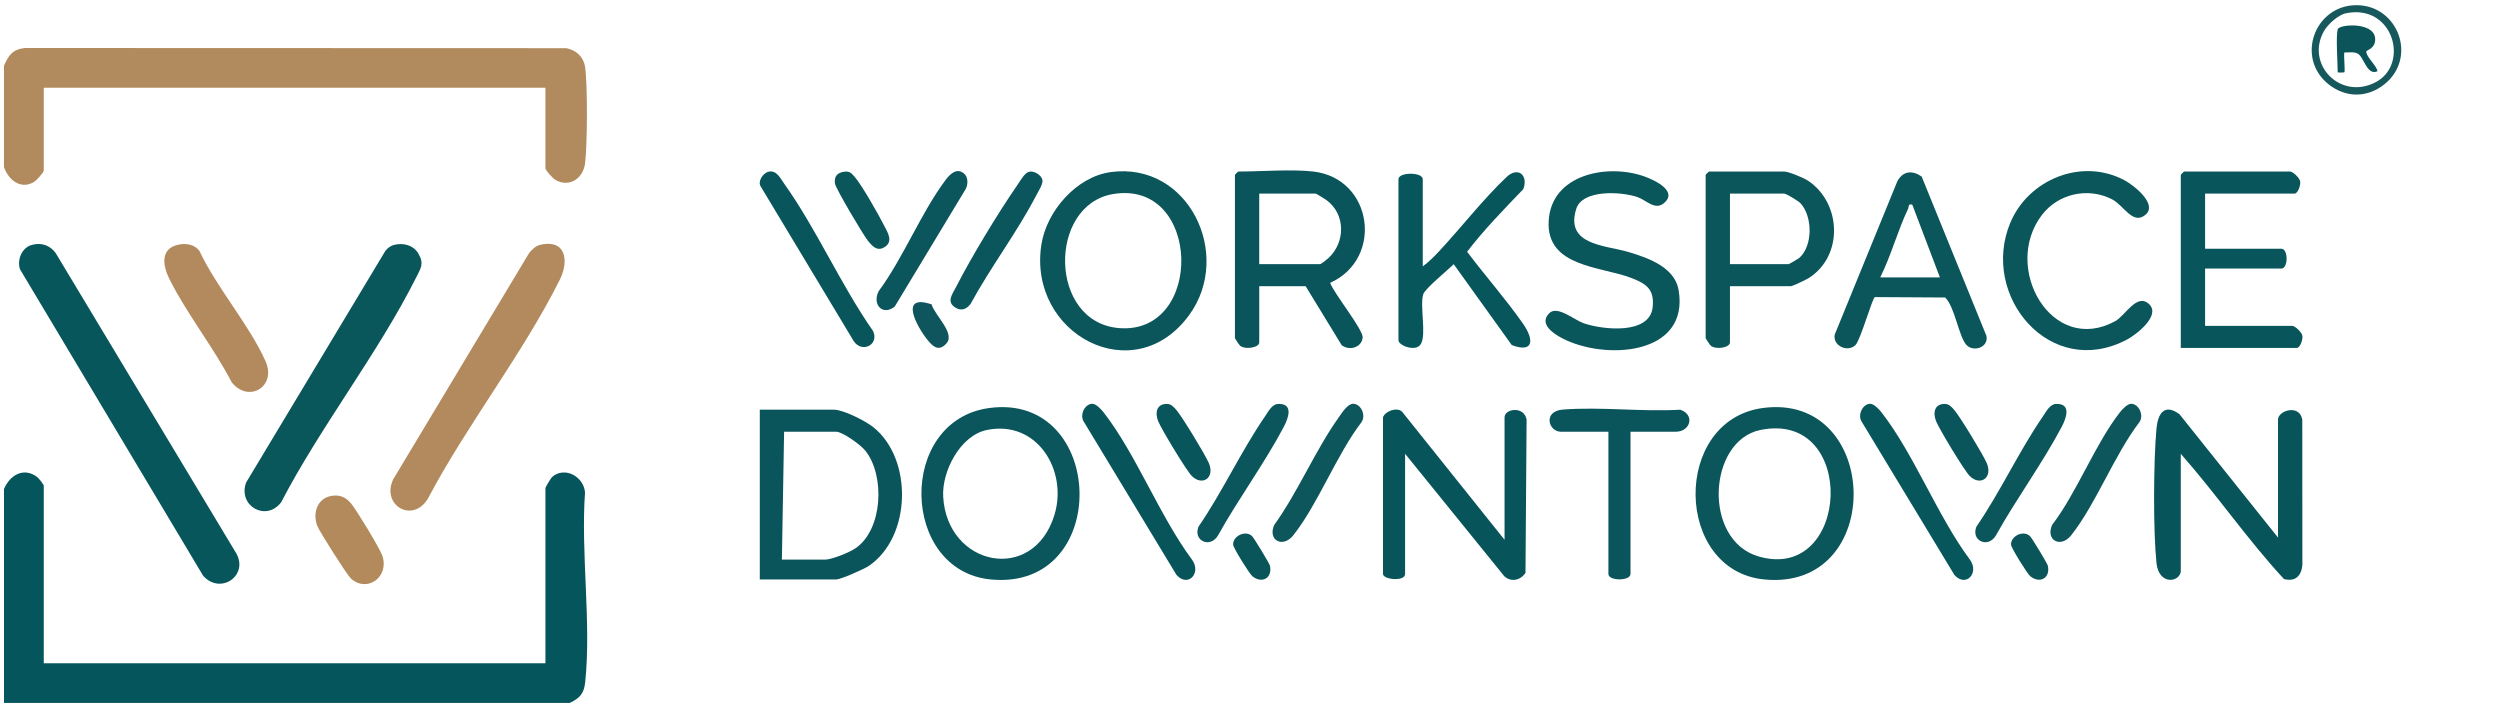 <svg viewBox="0 0 500 140.886" xmlns="http://www.w3.org/2000/svg" id="a"><path fill="#05565c" d="M.798,97.812c1.162-2.779,3.923-4.449,6.624-2.417.339.255,1.332,1.502,1.332,1.755v35.501h100.331v-35.06c0-.128,1.095-1.984,1.335-2.193,2.556-2.223,6.371-.029,6.583,3.113-.862,12.075,1.283,26.043.04,37.891-.244,2.323-1.057,3.207-3.096,4.187H.798v-42.777Z"></path><path fill="#b18a5e" d="M.798,13.139c.94-2.101,1.681-3.258,4.187-3.54l108.275.037c1.988.389,3.451,1.714,3.757,3.749.523,3.478.464,15.785-.013,19.342-.394,2.941-3.082,4.814-5.873,3.286-.527-.288-2.046-1.937-2.046-2.367v-16.097H8.754v16.538c0,.433-1.518,2.074-2.045,2.366-2.688,1.485-5.032-.533-5.91-3.027V13.139Z"></path><path fill="#07565b" d="M6.427,48.965c1.891-.499,3.621.114,4.732,1.685l35.967,59.808c2.807,4.486-2.927,8.651-6.487,4.712L3.988,53.836c-.591-1.95.374-4.326,2.439-4.871Z"></path><path fill="#09565b" d="M78.902,48.953c1.805-.403,3.743.06,4.735,1.704,1.247,2.066.527,2.978-.4,4.827-7.591,15.139-19.112,29.788-26.995,44.949-2.99,3.989-8.707.771-7.024-3.923l27.84-46.309c.445-.597,1.113-1.085,1.843-1.248Z"></path><path fill="#b28a5d" d="M108.072,48.951c5.09-1.151,5.781,3.188,3.895,6.974-7.339,14.73-18.634,29.101-26.383,43.795-3.063,5.056-9.383,1.323-6.949-3.846l27.161-45.224c.561-.73,1.353-1.49,2.276-1.698Z"></path><path fill="#07555b" d="M436.157,114.35c-.353,2.16-4.4,2.691-4.864-1.762-.669-6.419-.6-20.421.005-26.901.285-3.058,1.644-5.038,4.605-2.835l19.701,24.662v-23.594c0-1.802,4.305-3.174,4.854.008l.019,29.11c-.228,2.173-1.428,3.352-3.681,2.77-7.328-7.91-13.486-16.945-20.64-25.052v23.594Z"></path><path fill="#09555b" d="M262.677,34.307c11.909,1.392,14.092,17.431,3.355,22.263.725,2.102,6.667,9.387,6.499,10.964-.212,1.988-2.695,2.686-4.208,1.485l-7.194-11.78h-9.282v11.246c0,1.021-2.677,1.496-3.791.693-.197-.142-1.071-1.474-1.071-1.575v-32.634c0-.047.616-.662.663-.662,4.553,0,10.712-.505,15.028,0ZM251.848,52.83h12.155c.24,0,1.474-1.006,1.786-1.305,3.307-3.177,3.322-8.656-.459-11.485-.329-.246-2.082-1.322-2.211-1.322h-11.271v14.112Z"></path><path fill="#07555b" d="M276.599,83.48c.336-1.215,3.083-2.313,4.005-.906l20.305,25.382v-24.476c0-1.762,3.93-2.341,4.412.448l-.221,30.635c-.957,1.501-2.86,1.922-4.225.702l-19.856-24.509v24.035c0,1.593-4.42,1.135-4.42,0v-31.311Z"></path><path fill="#0a565b" d="M222.127,34.42c15.561-2.135,24.467,16.453,15.762,28.516-11.037,15.295-32.463,3.872-29.598-14.097,1.058-6.634,7.005-13.482,13.836-14.419ZM222.559,38.821c-12.993,2.234-12.848,25.636,1.224,26.795,17.148,1.412,16.522-29.846-1.224-26.795Z"></path><path fill="#09555b" d="M151.958,115.893v-33.957h14.807c1.93,0,6.369,2.26,7.947,3.537,7.923,6.411,7.548,21.951-.947,27.704-.968.656-5.625,2.717-6.559,2.717h-15.249ZM156.378,111.924h8.619c1.367,0,4.901-1.445,6.116-2.277,5.463-3.745,5.917-14.501,1.985-19.477-.932-1.179-4.563-3.825-5.891-3.825h-10.387l-.442,25.578Z"></path><path fill="#0b565c" d="M197.817,81.607c23.452-3.216,24.67,36.627.33,34.285-18.094-1.741-18.757-31.758-.33-34.285ZM197.359,86.001c-5.321,1.099-9.007,8.272-8.723,13.341.781,13.949,17.992,17.465,22.241,3.674,2.738-8.887-3.444-19.096-13.518-17.016Z"></path><path fill="#0b565b" d="M352.513,81.607c23.682-3.25,24.764,36.68.331,34.285-18.04-1.769-18.462-31.796-.331-34.285ZM352.055,86.001c-10.467,2.164-11.574,22.015-.343,25.287,18.39,5.357,19.923-29.335.343-25.287Z"></path><path fill="#08555b" d="M441.019,38.718v11.025h15.249c1.401,0,1.401,3.969,0,3.969h-15.249v11.466h17.459c.524,0,1.905,1.28,2.005,2.004.104.754-.474,2.406-1.121,2.406h-23.204v-34.619c0-.047.616-.662.663-.662h21.215c.524,0,1.905,1.28,2.005,2.004.104.754-.474,2.406-1.121,2.406h-17.901Z"></path><path fill="#09565b" d="M309.853,62.638c1.607-1.611,5.051,1.38,6.844,2.001,3.852,1.333,13.258,2.366,13.837-3.2.369-3.549-1.216-4.676-4.312-5.863-6.021-2.31-16.957-2.144-16.491-11.329.478-9.419,11.775-11.589,19.144-8.959,2.109.753,6.854,2.99,3.838,5.401-1.757,1.405-3.467-.686-5.295-1.301-3.132-1.054-10.93-1.558-12.17,2.392-2.283,7.274,5.82,7.251,10.42,8.615,3.885,1.152,9.271,3.02,10.053,7.609,2.24,13.136-14.809,14.116-23.34,9.617-1.692-.892-4.664-2.844-2.528-4.984Z"></path><path fill="#0a565b" d="M345.992,57.24v11.246c0,1.02-2.677,1.496-3.791.693-.197-.142-1.071-1.474-1.071-1.575v-32.634c0-.047.616-.662.663-.662h15.028c.895,0,3.926,1.259,4.79,1.836,6.697,4.466,7.096,15.023.177,19.438-.564.36-3.256,1.659-3.641,1.659h-12.155ZM345.992,52.83h11.713c.129,0,1.981-1.087,2.223-1.31,2.646-2.44,2.595-8.164.216-10.825-.416-.466-2.874-1.976-3.323-1.976h-10.829v14.112Z"></path><path fill="#07565b" d="M284.555,53.271c1.202-.87,2.314-1.995,3.323-3.079,4.332-4.658,8.909-10.527,13.451-14.8,2.274-2.14,4.387-.344,3.329,2.44-3.874,4.022-7.899,8.16-11.237,12.517,3.639,4.83,7.749,9.474,11.207,14.425,2.151,3.08,2.222,5.918-2.27,4.243l-11.623-16.187c-1.103,1.148-5.754,4.892-6.095,6.04-.704,2.373.7,8.108-.495,9.987-1,1.573-4.453.261-4.453-.811v-32.193c0-1.476,4.862-1.476,4.862,0v17.42Z"></path><path fill="#0a565b" d="M384.331,35.305l12.958,31.874c.469,2.345-2.673,3.313-4.032,1.774-1.532-1.736-2.296-7.601-4.228-9.452l-14.043-.084c-.512.09-2.877,8.636-3.91,9.618-1.553,1.477-4.554.152-4.135-2.107l12.551-30.726c1.144-2.045,2.993-2.173,4.838-.897ZM376.047,55.476h11.934l-5.529-14.556c-.917-.192-.608.369-.856.888-2.076,4.351-3.38,9.325-5.549,13.668Z"></path><path fill="#0b565b" d="M429.863,60.872c2.292,2.276-2.587,6.04-4.454,7.032-15.309,8.141-29.433-8.699-23.364-23.312,3.619-8.716,14.31-13.111,22.857-8.536,1.914,1.025,6.669,4.783,4.213,6.881-2.538,2.168-4.352-1.869-6.702-3.075-4.805-2.466-10.755-1.151-14.024,3.122-8.08,10.56,1.97,28.186,14.662,21.245,2.001-1.094,4.375-5.777,6.812-3.357Z"></path><path fill="#b28a5d" d="M35.585,48.951c1.584-.358,3.295-.105,4.312,1.249,3.442,7.351,10.02,14.837,13.225,22.083,2.236,5.054-3.446,8.43-6.8,4.142-3.603-6.952-8.999-13.719-12.457-20.646-1.256-2.516-1.902-6.008,1.721-6.827Z"></path><path fill="#0a545b" d="M326.102,86.346v28.445c0,1.44-4.42,1.44-4.42,0v-28.445h-9.503c-2.485,0-3.677-4.114.418-4.434,7.526-.587,15.829.479,23.443.03,3.016.997,2.046,4.403-.878,4.403h-9.061Z"></path><path fill="#08565b" d="M153.597,34.37c1.659-.486,2.437,1.234,3.234,2.352,6.448,9.05,11.341,20.264,17.768,29.46,1.312,2.701-2.148,4.541-3.84,2.066l-18.568-30.876c-.762-1.026.393-2.705,1.407-3.002Z"></path><path fill="#07555b" d="M218.478,80.758c.712,0,1.74,1.077,2.184,1.644,6.495,8.279,11.276,20.845,17.722,29.503,1.972,2.696-.774,5.663-3.086,3.081l-18.465-30.524c-1.004-1.366.075-3.702,1.645-3.704Z"></path><path fill="#07565b" d="M374.058,80.758c.712,0,1.74,1.077,2.184,1.644,6.495,8.279,11.276,20.845,17.722,29.503,1.972,2.696-.774,5.663-3.086,3.081l-18.465-30.524c-1.004-1.366.075-3.702,1.645-3.704Z"></path><path fill="#b28a5c" d="M66.087,99.22c1.711-.379,3.019.15,4.111,1.451s5.774,9,6.276,10.493c1.43,4.257-3.098,7.461-6.302,4.527-.794-.727-6.29-9.405-6.71-10.504-.936-2.448-.113-5.362,2.625-5.968Z"></path><path fill="#0b565c" d="M192.957,34.855c.718.716.662,2.328.059,3.154l-14.076,23.319c-2.404,1.906-4.564-.423-3.211-3.086,4.948-6.697,8.523-15.79,13.435-22.313.915-1.216,2.337-2.525,3.793-1.074Z"></path><path fill="#0b565b" d="M411.174,80.789c3.161-.151,2.09,2.827,1.191,4.533-3.865,7.33-9.102,14.431-13.153,21.713-1.552,2.727-5.063,1.143-3.932-1.7,4.791-6.975,8.526-15.113,13.29-22.038.615-.894,1.379-2.449,2.603-2.507Z"></path><path fill="#0d565b" d="M270.632,80.758c1.569,0,2.649,2.339,1.645,3.704-5.015,6.582-8.621,16.261-13.607,22.583-2.106,2.67-5.188,1.001-3.825-2.057,4.759-6.613,8.238-14.979,12.905-21.519.6-.841,1.746-2.711,2.883-2.711Z"></path><path fill="#0b565c" d="M255.594,80.789c3.161-.151,2.09,2.827,1.191,4.533-3.865,7.33-9.102,14.431-13.153,21.713-1.552,2.727-5.063,1.143-3.932-1.7,4.791-6.975,8.526-15.113,13.29-22.038.615-.894,1.379-2.449,2.603-2.507Z"></path><path fill="#0d565c" d="M426.212,80.758c1.57.002,2.649,2.338,1.645,3.704-5.015,6.582-8.621,16.261-13.607,22.583-2.106,2.67-5.188,1.001-3.825-2.057,5.016-6.6,8.621-16.236,13.603-22.586.445-.567,1.473-1.645,2.184-1.644Z"></path><path fill="#0b565c" d="M205.751,34.369c1.036-.301,2.486.631,2.726,1.572.204.799-.779,2.273-1.193,3.073-3.781,7.323-9.178,14.429-13.141,21.725-.761,1.049-1.789,1.521-2.971.834-1.996-1.162-.726-2.678.046-4.19,3.048-5.968,8.437-14.874,12.268-20.393.521-.751,1.401-2.37,2.264-2.621Z"></path><path fill="#17585d" d="M471.296,1.035c8.346,0,12.272,10.553,5.535,15.862-3.412,2.689-7.658,2.689-11.07,0-6.737-5.309-2.812-15.862,5.535-15.862ZM469.183,2.653c-1.538.317-3.619,2.204-4.386,3.562-3.742,6.626,3.253,13.879,10.279,10.256,6.941-3.579,3.594-15.772-5.893-13.818Z"></path><path fill="#0a565b" d="M168.64,34.377c1.216-.226,1.589.164,2.328,1.03,1.455,1.704,4.697,7.435,5.819,9.628.737,1.442,2.045,3.384-.072,4.5-1.366.72-2.302-.367-3.099-1.336-.929-1.129-6.514-10.55-6.627-11.503-.152-1.286.322-2.071,1.65-2.319Z"></path><path fill="#08555b" d="M233.515,80.788c.733.034,1.286.667,1.733,1.176,1.153,1.314,5.831,9.019,6.531,10.676,1.242,2.94-1.321,4.653-3.43,2.544-1.08-1.081-6.097-9.392-6.716-10.947-.678-1.704-.322-3.552,1.882-3.449Z"></path><path fill="#09555b" d="M389.095,80.788c.733.034,1.286.667,1.733,1.176,1.153,1.314,5.831,9.019,6.531,10.676,1.242,2.94-1.321,4.653-3.43,2.544-1.08-1.081-6.097-9.392-6.716-10.947-.678-1.704-.322-3.552,1.882-3.449Z"></path><path fill="#0a5559" d="M405.98,107.202c.352.318,3.476,5.461,3.581,5.92.565,2.466-1.565,3.68-3.492,2.14-.616-.492-3.776-5.607-3.85-6.276-.182-1.67,2.354-3.053,3.76-1.784Z"></path><path fill="#0a5559" d="M250.4,107.202c.352.318,3.476,5.461,3.581,5.92.565,2.466-1.565,3.68-3.492,2.14-.616-.492-3.776-5.607-3.85-6.276-.182-1.67,2.354-3.053,3.76-1.784Z"></path><path fill="#0e555d" d="M186.327,60.878c.584,2.161,4.784,5.775,2.961,7.807-1.472,1.641-2.613.741-3.738-.64-2.179-2.675-5.862-9.409.777-7.167Z"></path><path fill="#0b555a" d="M467.539,5.863c.29-1.104,8.221-1.599,7.446,2.541-.259,1.385-1.725,1.662-1.729,1.892-.017,1.109,2.025,2.759,2.243,3.942-2.105,1.014-2.712-2.886-3.976-3.529-.795-.405-1.803-.184-2.66-.217-.142.734.203,3.731,0,3.973-.042.051-1.324.064-1.324-.002,0-1.995-.394-7.099,0-8.6Z"></path></svg>